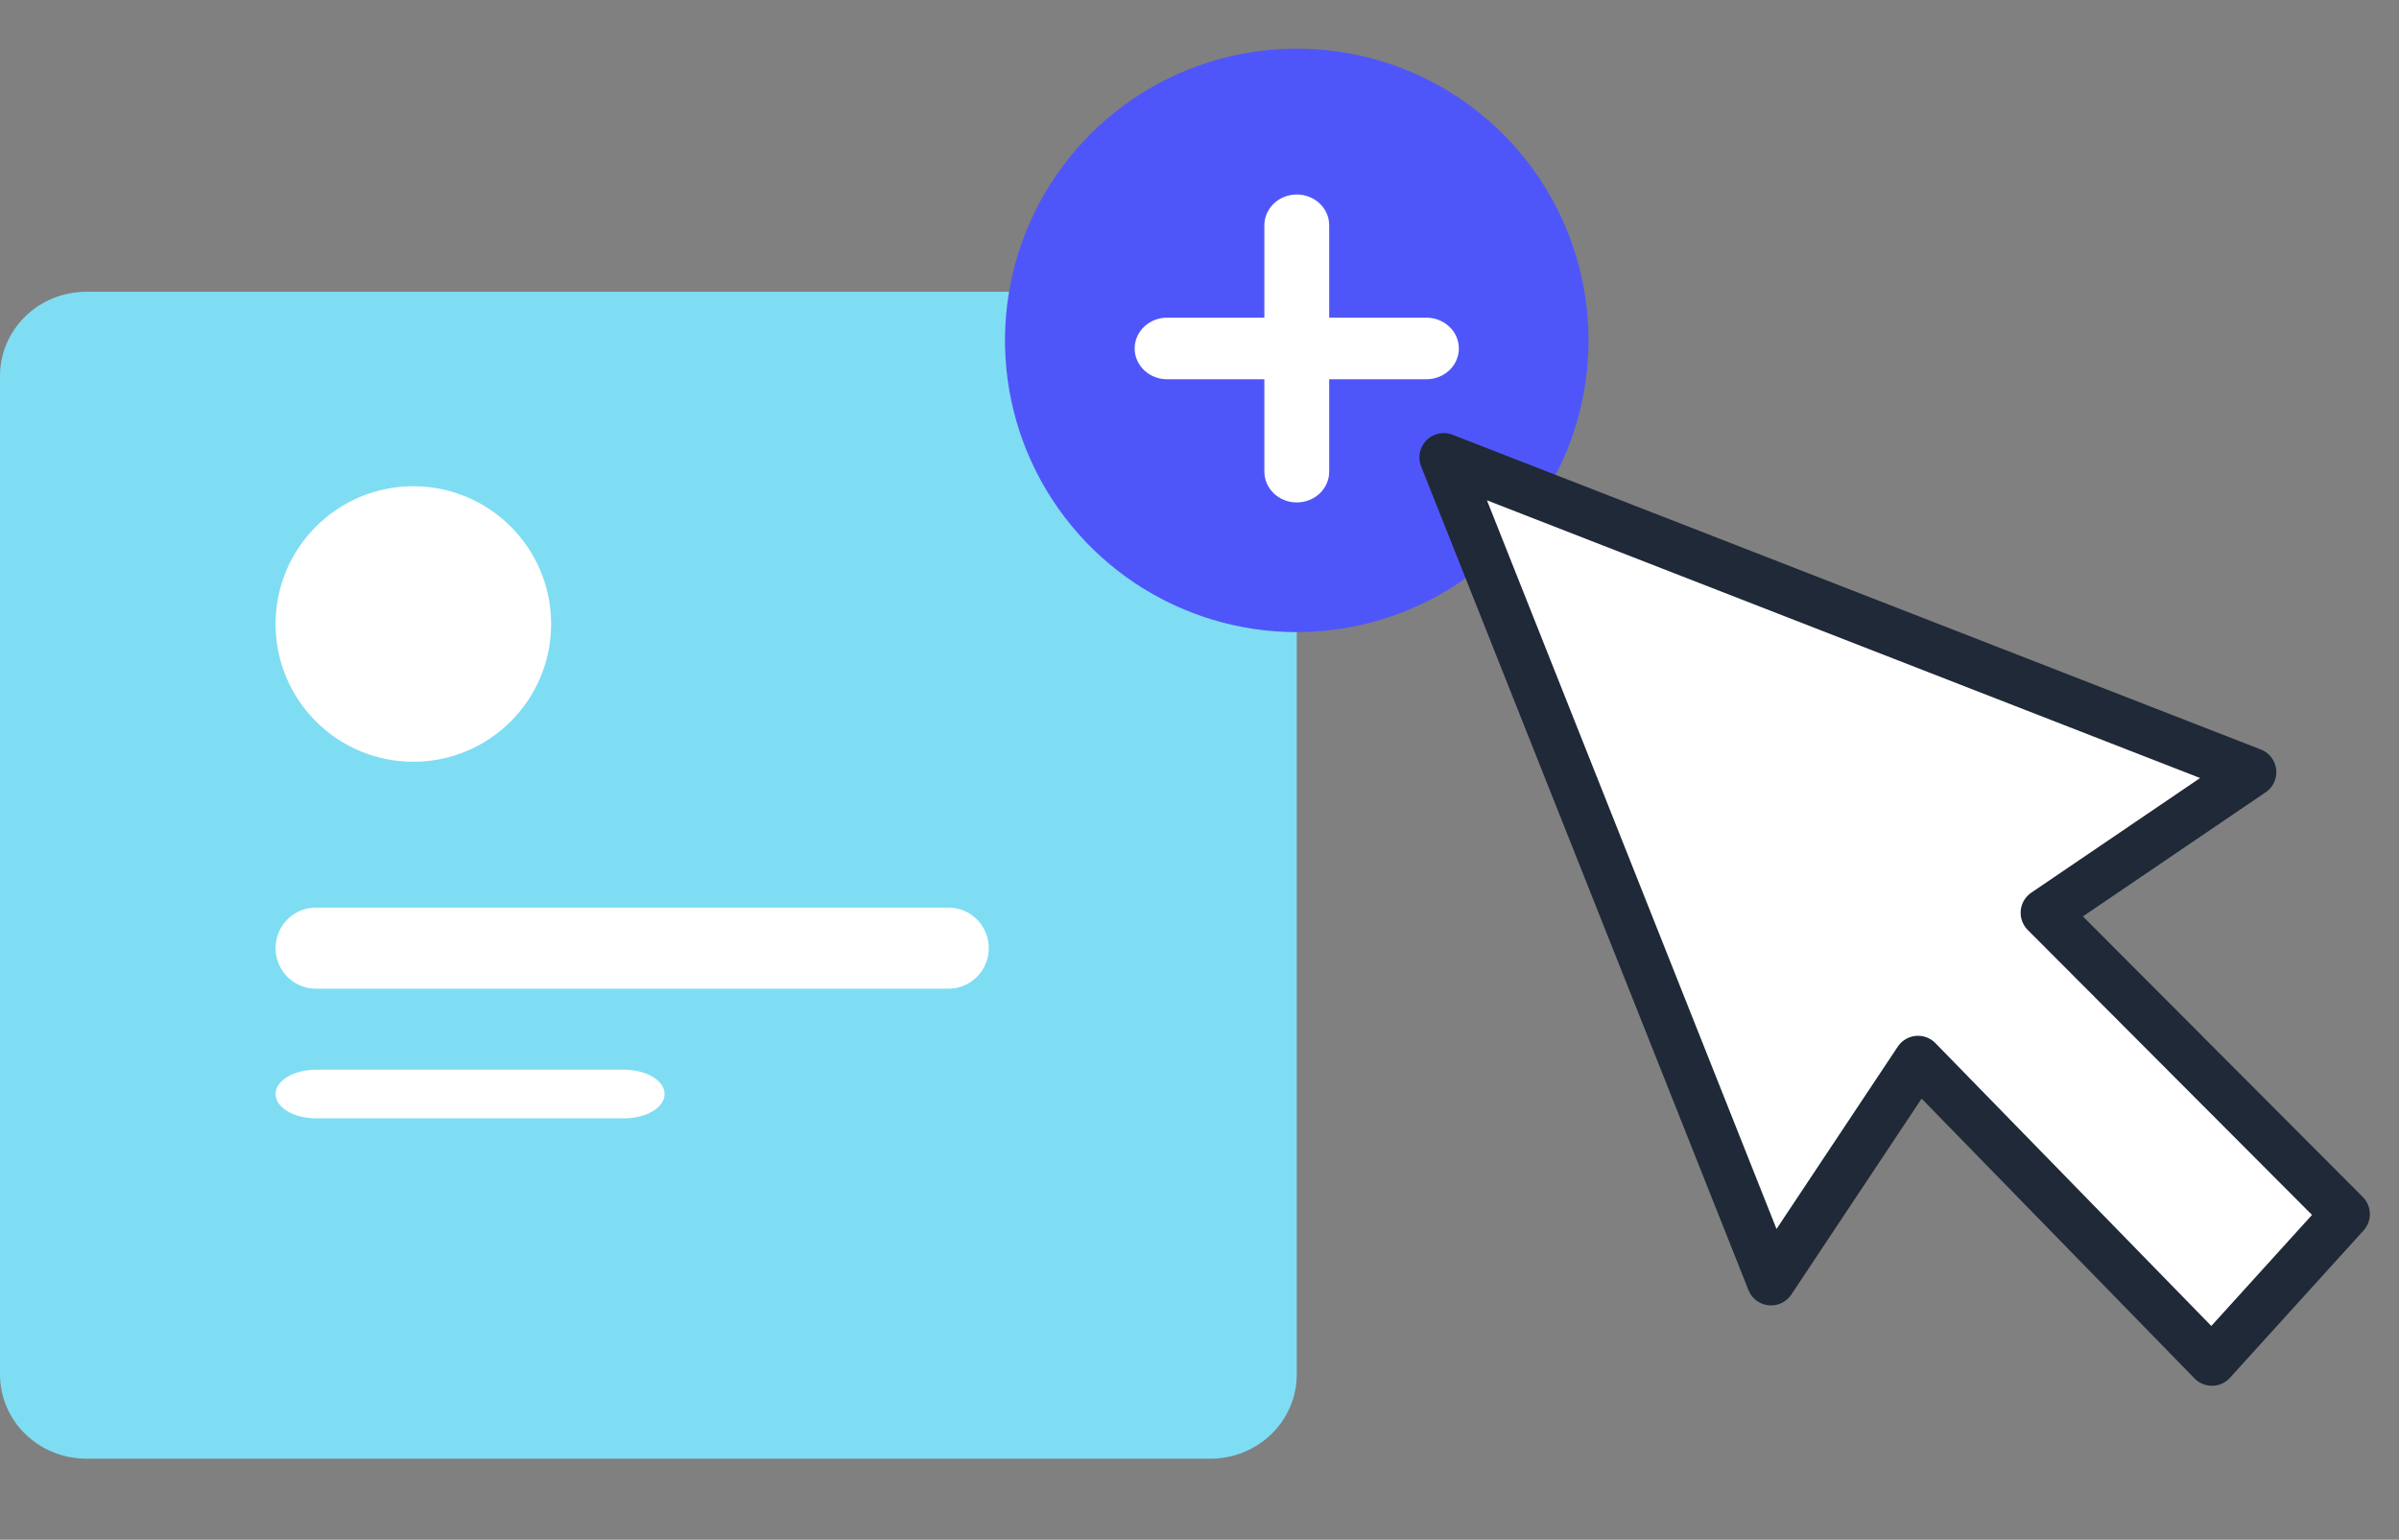 <svg width="148" height="95" viewBox="0 0 148 95" fill="none" xmlns="http://www.w3.org/2000/svg">
<rect x="0" y="0" width="148" height="95" fill="#808080" stroke="none"/>
<path d="M74.673 90H5.327C3.915 89.998 2.561 89.452 1.562 88.48C0.563 87.507 0.002 86.189 0 84.814V23.185C0.002 21.811 0.563 20.492 1.562 19.52C2.561 18.548 3.915 18.002 5.327 18H74.673C76.085 18.002 77.439 18.548 78.438 19.52C79.437 20.492 79.998 21.811 80 23.185V84.814C79.998 86.189 79.437 87.507 78.438 88.48C77.439 89.452 76.085 89.998 74.673 90Z" fill="#7EDDF2"/>
<path d="M25.5 47C30.194 47 34 43.194 34 38.5C34 33.806 30.194 30 25.5 30C20.806 30 17 33.806 17 38.5C17 43.194 20.806 47 25.5 47Z" fill="white"/>
<path d="M58.526 61H19.474C18.818 61 18.189 60.737 17.725 60.268C17.261 59.799 17 59.163 17 58.5C17 57.837 17.261 57.201 17.725 56.732C18.189 56.263 18.818 56 19.474 56H58.526C59.182 56 59.811 56.263 60.275 56.732C60.739 57.201 61 57.837 61 58.5C61 59.163 60.739 59.799 60.275 60.268C59.811 60.737 59.182 61 58.526 61Z" fill="white"/>
<path d="M38.504 69H19.496C18.834 69 18.199 68.842 17.731 68.561C17.263 68.279 17 67.898 17 67.5C17 67.102 17.263 66.721 17.731 66.439C18.199 66.158 18.834 66 19.496 66H38.504C39.166 66 39.801 66.158 40.269 66.439C40.737 66.721 41 67.102 41 67.5C41 67.898 40.737 68.279 40.269 68.561C39.801 68.842 39.166 69 38.504 69Z" fill="white"/>
<path d="M80 39C76.44 39 72.96 37.944 70 35.966C67.04 33.989 64.733 31.177 63.37 27.888C62.008 24.599 61.651 20.98 62.346 17.488C63.04 13.997 64.755 10.789 67.272 8.272C69.789 5.755 72.997 4.04 76.488 3.346C79.98 2.651 83.599 3.008 86.888 4.37C90.177 5.733 92.989 8.04 94.966 11C96.944 13.96 98 17.44 98 21C98 25.774 96.104 30.352 92.728 33.728C89.352 37.103 84.774 39 80 39Z" fill="#4F56F9"/>
<path d="M88 19.6H82.002V13.9C82.002 13.396 81.791 12.913 81.416 12.556C81.041 12.2 80.532 12 80.002 12C79.472 12 78.963 12.2 78.588 12.556C78.213 12.913 78.002 13.396 78.002 13.9V19.6H72.003C71.74 19.599 71.48 19.648 71.237 19.744C70.994 19.839 70.773 19.979 70.587 20.155C70.401 20.332 70.253 20.541 70.153 20.772C70.052 21.003 70 21.25 70 21.5C70 21.75 70.052 21.997 70.153 22.228C70.253 22.459 70.401 22.668 70.587 22.845C70.773 23.021 70.994 23.161 71.237 23.256C71.48 23.352 71.74 23.401 72.003 23.4H78.002V29.1C78.002 29.604 78.213 30.087 78.588 30.444C78.963 30.8 79.472 31 80.002 31C80.532 31 81.041 30.8 81.416 30.444C81.791 30.087 82.002 29.604 82.002 29.1V23.4H88C88.531 23.4 89.039 23.2 89.414 22.843C89.789 22.487 90 22.004 90 21.5C90 20.996 89.789 20.513 89.414 20.157C89.039 19.8 88.531 19.6 88 19.6Z" fill="white"/>
<path d="M118.327 65.407L136.461 84L144.703 74.91L126.158 56.317L138.933 47.641L89.067 28.221L109.261 79.042L118.327 65.407Z" fill="white" stroke="#1F2937" stroke-width="3" stroke-linejoin="round"/>
</svg>

